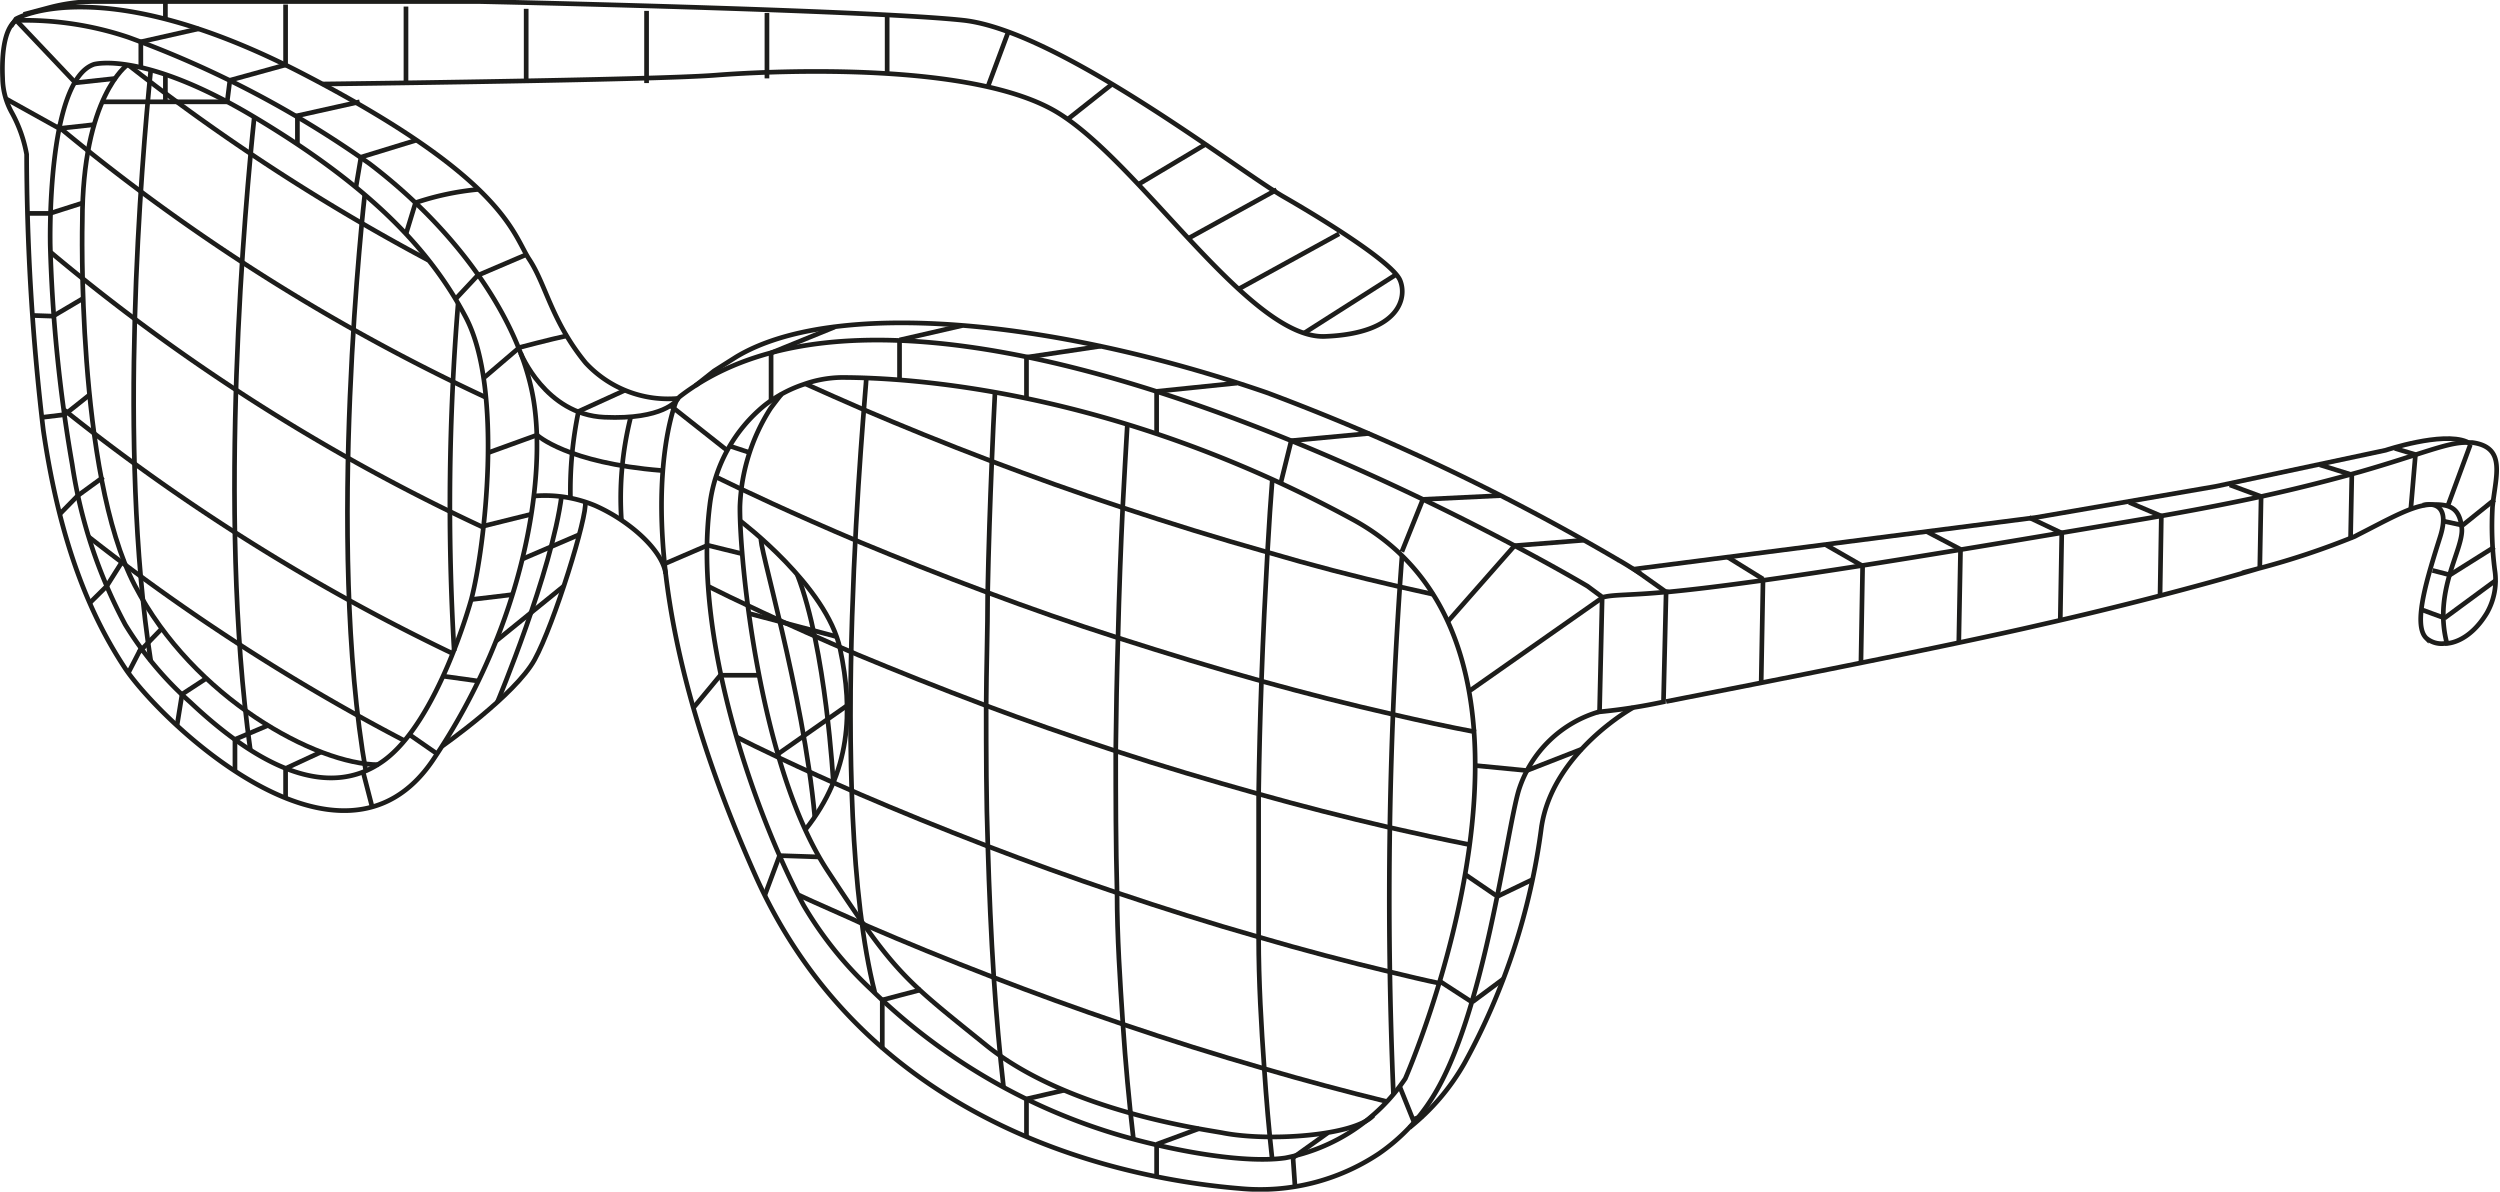 <svg id="Слой_1" data-name="Слой 1" xmlns="http://www.w3.org/2000/svg" viewBox="0 0 133.32 63.55"><defs><style>.cls-1{fill:none;stroke:#1d1d1b;stroke-miterlimit:10;stroke-width:0.25px;}</style></defs><path class="cls-1" d="M107.48,94a6.36,6.36,0,0,0-4.34,4.21c-.67,2.26-1.84,12-4.6,16.38a10.13,10.13,0,0,1-2.87,3,11.42,11.42,0,0,1-7.4,1.85c-5.71-.47-19.73-3-25.84-16.7-7-15.69-4.77-23.76-4.26-25.18a.81.81,0,0,1,.26-.37c13.75-10.54,48.38,10.13,48.38,10.13l.81.6" transform="translate(-22.15 -56.06)"/><path class="cls-1" d="M109.25,93.79s-4.32,2.38-4.9,6.4a35.61,35.61,0,0,1-4.11,12.58,11.92,11.92,0,0,1-2.92,3.42" transform="translate(-22.15 -56.06)"/><path class="cls-1" d="M60,83a8.13,8.13,0,0,1,2.93-5.33A7,7,0,0,1,65,76.56a6.29,6.29,0,0,1,2-.37c3.57,0,14.49.61,27.3,7.58s2.79,29.81,2.79,29.81a10,10,0,0,1-6.4,4.23c-2,.29-5.56-.27-8.73-1.18a31.75,31.75,0,0,1-13.34-7.79A20,20,0,0,1,65,104.33C62.73,100.13,59.06,90.49,60,83Z" transform="translate(-22.15 -56.06)"/><path class="cls-1" d="M109.63,86.64s-1-.63-1.13-.69A120,120,0,0,0,89.71,77c-11.61-4-23.18-5-28.31-1.9l-1.17.74-1,.79" transform="translate(-22.15 -56.06)"/><path class="cls-1" d="M151.36,83s1.59-.45.92,1.68-1.48,4.67-.75,5.4a1.26,1.26,0,0,0,1.16.26" transform="translate(-22.15 -56.06)"/><path class="cls-1" d="M95.39,115.54c-1,1.09-5.54,1.41-8,.94-.89-.18-8.24-1.12-12.65-4.68s-4.84-3.79-8.46-9.31-4.7-16.55-4.67-19.43a10.41,10.41,0,0,1,1.63-5.22s.39-.53.59-.76" transform="translate(-22.15 -56.06)"/><path class="cls-1" d="M49.91,74.88s1.32,3.29,4.47,3.43,3.86-.91,3.86-.91" transform="translate(-22.15 -56.06)"/><path class="cls-1" d="M50.66,82.51a6.92,6.92,0,0,1,3.22.51c1.84.81,3.6,2.38,3.77,3.64" transform="translate(-22.15 -56.06)"/><path class="cls-1" d="M58.38,77.3a6,6,0,0,1-5-1.89c-1.82-2.23-2.11-4.16-3-5.51S49.1,65.59,38.32,60,23,57.07,23,57.07l-.27.4" transform="translate(-22.15 -56.06)"/><path class="cls-1" d="M23,57.15a17.33,17.33,0,0,1,6,.9A54.18,54.18,0,0,1,41.87,64.8c4.72,3.59,8,8.33,8.72,12.51s-.44,12-5.35,19.28-14.62-2.17-16.43-4.91S25.35,85.11,24.46,79a126,126,0,0,1-.89-14.71,7.26,7.26,0,0,0-.77-2.19,3.9,3.9,0,0,1-.51-1.86C22.24,59.11,22.33,57.63,23,57.15Z" transform="translate(-22.15 -56.06)"/><path class="cls-1" d="M27.16,59.49s2.59-.75,8.53,2.8S45,69.18,47,73s1,12.28.29,15c0,0-1.78,6.55-4.7,8.64S36,97,32.3,93.51a18.23,18.23,0,0,1-3.47-4.14A26.36,26.36,0,0,1,26,80.82a80.94,80.94,0,0,1-1.17-11.64S24.61,60.37,27.16,59.49Z" transform="translate(-22.15 -56.06)"/><path class="cls-1" d="M45.73,95.85s3.89-2.72,4.93-4.61,2.84-7.7,2.7-8.42" transform="translate(-22.15 -56.06)"/><path class="cls-1" d="M42.34,96.84c-3.31,0-9.87-3.54-13-9.56s-2.8-19.43-2.8-19.43c0-6.65,2.4-8.33,2.4-8.33" transform="translate(-22.15 -56.06)"/><path class="cls-1" d="M39.36,60.54S57,60.33,60.3,60.07s13.83-.71,18.26,2S88.8,74.16,92.81,74s4.39-2.09,4-3S93,67.93,90.6,66.55s-12-8.86-17.09-9.41-25.87-1-25.87-1H27.27a9.66,9.66,0,0,0-2.51.33l-1.35.36" transform="translate(-22.15 -56.06)"/><line class="cls-1" x1="12.12" y1="5.43" x2="5.51" y2="5.43"/><path class="cls-1" d="M33,94.16" transform="translate(-22.15 -56.06)"/><path class="cls-1" d="M35.29,62.06" transform="translate(-22.15 -56.06)"/><path class="cls-1" d="M26.63,83.85" transform="translate(-22.15 -56.06)"/><path class="cls-1" d="M41.6,66.45s-2.12,18.44.07,30.8" transform="translate(-22.15 -56.06)"/><path class="cls-1" d="M35.5,96.06c-1.79-12.75-.25-29.38.21-33.76" transform="translate(-22.15 -56.06)"/><path class="cls-1" d="M46.37,90.78a132.63,132.63,0,0,1,.21-18.54" transform="translate(-22.15 -56.06)"/><path class="cls-1" d="M30.19,59.79c-.49,4.91-1.78,20.12,0,31.52h0" transform="translate(-22.15 -56.06)"/><path class="cls-1" d="M25.18,62.74A104.66,104.66,0,0,0,48.12,77.28" transform="translate(-22.15 -56.06)"/><path class="cls-1" d="M29,59.53A108.74,108.74,0,0,0,45,69.94" transform="translate(-22.15 -56.06)"/><path class="cls-1" d="M24.86,69.52A104.65,104.65,0,0,0,48,84.22" transform="translate(-22.15 -56.06)"/><path class="cls-1" d="M25.57,77.92a107.49,107.49,0,0,0,20.74,13" transform="translate(-22.15 -56.06)"/><path class="cls-1" d="M26.88,84.69h0A109.07,109.07,0,0,0,43.74,95.57" transform="translate(-22.15 -56.06)"/><path class="cls-1" d="M60.34,81.5c1.33.65,4,1.92,7.69,3.48h0c2,.83,4.26,1.74,6.79,2.68,2.14.8,4.46,1.62,7,2.43s5,1.57,7.67,2.31c2.24.62,4.58,1.22,7,1.77,1.43.33,2.89.65,4.37.93" transform="translate(-22.15 -56.06)"/><path class="cls-1" d="M65.1,76.53c.93.42,2,.89,3.17,1.4,1.94.83,4.21,1.76,6.77,2.73h0c2.14.81,4.47,1.65,7,2.48h0c2.43.8,5,1.61,7.74,2.38h0q3.39,1,7,1.83l1.83.41h0" transform="translate(-22.15 -56.06)"/><path class="cls-1" d="M59.92,87.33c1.12.56,3.93,1.93,8,3.66h0c2,.83,4.26,1.74,6.79,2.69,2.14.8,4.45,1.61,6.91,2.42s5,1.56,7.64,2.3c2.24.63,4.58,1.23,7,1.79,1.41.32,2.83.63,4.28.92" transform="translate(-22.15 -56.06)"/><path class="cls-1" d="M61.44,95.37c.93.47,3.24,1.61,6.62,3.07,1.93.83,4.2,1.76,6.77,2.75,2.11.81,4.42,1.65,6.89,2.48s4.92,1.61,7.59,2.37h0q3.42,1,7.1,1.88c.83.2,1.66.4,2.52.58" transform="translate(-22.15 -56.06)"/><path class="cls-1" d="M64.74,103.79c1,.47,2.26,1,3.71,1.67,1.9.82,4.15,1.75,6.7,2.73,2.1.81,4.4,1.65,6.88,2.49s4.91,1.61,7.58,2.38c2.09.61,4.27,1.2,6.52,1.75" transform="translate(-22.15 -56.06)"/><path class="cls-1" d="M96.92,85.66a246.92,246.92,0,0,0-.46,28.79" transform="translate(-22.15 -56.06)"/><path class="cls-1" d="M90,81.62c-.08,1-.17,2.32-.26,3.91h0c-.11,2-.23,4.29-.32,6.87-.07,1.89-.12,3.92-.15,6,0,2.49,0,5.07,0,7.64h0c0,2.37.14,4.73.3,7,.11,1.66.25,3.27.42,4.82" transform="translate(-22.15 -56.06)"/><path class="cls-1" d="M82.27,78.67c-.08,1.32-.16,2.82-.25,4.47h0c-.1,2.1-.19,4.45-.25,6.94-.06,1.93-.1,4-.12,6,0,2.47,0,5,.07,7.57,0,2.36.16,4.72.31,7,.14,2.11.33,4.16.56,6.12" transform="translate(-22.15 -56.06)"/><path class="cls-1" d="M75.21,77c-.06,1.15-.12,2.4-.17,3.7h0c-.09,2.18-.17,4.53-.22,7,0,2-.07,4-.08,6,0,2.47,0,5,.09,7.51.07,2.36.17,4.71.32,7,.13,2,.31,4,.52,5.85" transform="translate(-22.15 -56.06)"/><path class="cls-1" d="M68.35,76.21c0,.56-2.17,22.45.45,32.77h0" transform="translate(-22.15 -56.06)"/><line class="cls-1" x1="94.02" y1="30.82" x2="93.92" y2="36.41"/><line class="cls-1" x1="99.33" y1="30.16" x2="99.24" y2="35.35"/><line class="cls-1" x1="104.55" y1="29.34" x2="104.46" y2="34.19"/><polyline class="cls-1" points="109.87 33.12 109.87 33.08 109.95 28.41"/><line class="cls-1" x1="115.26" y1="27.51" x2="115.19" y2="31.77"/><line class="cls-1" x1="120.58" y1="26.48" x2="120.51" y2="30.31"/><line class="cls-1" x1="125.42" y1="25.21" x2="125.35" y2="28.76"/><line class="cls-1" x1="128.56" y1="27.18" x2="128.81" y2="24.26"/><line class="cls-1" x1="35.75" y1="21.63" x2="38.79" y2="24.03"/><line class="cls-1" x1="35.48" y1="30.05" x2="37.71" y2="29.09"/><line class="cls-1" x1="36.94" y1="37.79" x2="38.44" y2="35.98"/><line class="cls-1" x1="68.99" y1="61.71" x2="70.81" y2="60.41"/><line class="cls-1" x1="61.68" y1="61.02" x2="63.96" y2="60.18"/><line class="cls-1" x1="54.76" y1="58.6" x2="56.75" y2="58.14"/><line class="cls-1" x1="47.07" y1="53.32" x2="49.12" y2="52.78"/><line class="cls-1" x1="41.59" y1="45.63" x2="43.71" y2="45.7"/><line class="cls-1" x1="38.45" y1="36.01" x2="40.51" y2="36.01"/><line class="cls-1" x1="37.7" y1="29.07" x2="39.61" y2="29.54"/><line class="cls-1" x1="38.93" y1="23.79" x2="39.99" y2="24.14"/><line class="cls-1" x1="8.82" y1="1" x2="8.82" y2="0.13"/><line class="cls-1" x1="8.82" y1="5.43" x2="8.82" y2="3.97"/><line class="cls-1" x1="21.65" y1="4.42" x2="21.65" y2="0.35"/><line class="cls-1" x1="28.06" y1="4.31" x2="28.06" y2="0.47"/><line class="cls-1" x1="34.48" y1="4.43" x2="34.48" y2="0.58"/><line class="cls-1" x1="40.9" y1="4.18" x2="40.9" y2="0.69"/><line class="cls-1" x1="47.31" y1="3.94" x2="47.31" y2="0.8"/><line class="cls-1" x1="52.67" y1="4.65" x2="53.77" y2="1.7"/><line class="cls-1" x1="56.9" y1="6.39" x2="59.3" y2="4.49"/><line class="cls-1" x1="60.66" y1="9.86" x2="64.28" y2="7.7"/><line class="cls-1" x1="66.04" y1="15.42" x2="71.41" y2="12.47"/><polyline class="cls-1" points="68.08 10.12 67.95 10.19 63.34 12.73"/><path class="cls-1" d="M90.38,73.29" transform="translate(-22.15 -56.06)"/><line class="cls-1" x1="69.55" y1="17.76" x2="74.42" y2="14.66"/><line class="cls-1" x1="0.87" y1="1.09" x2="3.99" y2="4.38"/><line class="cls-1" x1="0.32" y1="5.27" x2="3.16" y2="6.85"/><line class="cls-1" x1="1.39" y1="11.38" x2="2.66" y2="11.38"/><line class="cls-1" x1="1.66" y1="16.82" x2="2.83" y2="16.86"/><line class="cls-1" x1="6.84" y1="35.89" x2="7.51" y2="34.59"/><line class="cls-1" x1="12.53" y1="41.16" x2="12.53" y2="39.45"/><line class="cls-1" x1="19.84" y1="43.01" x2="19.37" y2="41.19"/><line class="cls-1" x1="23.31" y1="40.2" x2="21.81" y2="39.16"/><line class="cls-1" x1="25.51" y1="36.32" x2="23.57" y2="36.05"/><line class="cls-1" x1="27.33" y1="31.71" x2="25.15" y2="31.97"/><line class="cls-1" x1="28.34" y1="27.42" x2="25.8" y2="28.05"/><path class="cls-1" d="M48.19,80.2l2.6-.94s1.6,1.49,6.63,1.89" transform="translate(-22.15 -56.06)"/><path class="cls-1" d="M48,76.17l1.85-1.58s1.62-.43,2.6-.64" transform="translate(-22.15 -56.06)"/><line class="cls-1" x1="25.48" y1="14.68" x2="24.31" y2="15.93"/><path class="cls-1" d="M43.8,68.54l.51-1.67a14.83,14.83,0,0,1,3.35-.71" transform="translate(-22.15 -56.06)"/><polyline class="cls-1" points="18.98 9.99 19.25 8.38 22.22 7.47"/><polyline class="cls-1" points="15.86 7.69 15.86 6.17 19.18 5.43"/><polyline class="cls-1" points="12.12 5.39 12.26 4.28 15.23 3.46 15.23 0.24"/><polyline class="cls-1" points="7.51 3.52 7.51 2.23 10.61 1.53"/><line class="cls-1" x1="3.97" y1="4.42" x2="6.19" y2="4.18"/><line class="cls-1" x1="3.16" y1="6.85" x2="5.08" y2="6.64"/><line class="cls-1" x1="2.66" y1="11.38" x2="4.45" y2="10.81"/><line class="cls-1" x1="2.83" y1="16.86" x2="4.42" y2="15.92"/><polyline class="cls-1" points="4.82 21.02 3.45 22.11 2.22 22.26"/><polyline class="cls-1" points="5.51 25.44 4.15 26.43 3.18 27.42"/><polyline class="cls-1" points="6.61 29.8 5.69 31.26 4.74 32.2"/><line class="cls-1" x1="8.64" y1="33.51" x2="7.41" y2="34.78"/><polyline class="cls-1" points="11.01 36.17 9.71 37.02 9.44 38.69"/><line class="cls-1" x1="14.3" y1="38.68" x2="12.53" y2="39.43"/><polyline class="cls-1" points="17.13 40.1 15.23 40.98 15.23 42.53"/><line class="cls-1" x1="27.86" y1="29.81" x2="30.89" y2="28.51"/><line class="cls-1" x1="26.46" y1="34.18" x2="30.06" y2="31.26"/><path class="cls-1" d="M48.68,93.49s2.9-6.93,3.42-11" transform="translate(-22.15 -56.06)"/><line class="cls-1" x1="25.51" y1="14.67" x2="28.06" y2="13.58"/><path class="cls-1" d="M55.29,83.8a17.77,17.77,0,0,1,.49-5.48" transform="translate(-22.15 -56.06)"/><path class="cls-1" d="M52.57,82.62A20.73,20.73,0,0,1,53,78l2.48-1.13" transform="translate(-22.15 -56.06)"/><path class="cls-1" d="M111,87.63c-2,.19-2.8.12-3.41.29l-.14,6.1a29.77,29.77,0,0,0,3.41-.53Z" transform="translate(-22.15 -56.06)"/><path class="cls-1" d="M111,87.63l-1.72-1.22,21.41-2.75L140.3,82l9.07-1.93s3-1,4.31-.46l.22.12" transform="translate(-22.15 -56.06)"/><path class="cls-1" d="M111,93.47c5.41-1.06,15-2.94,20-4.1,4.15-.94,8.4-2.05,11.62-3a42.07,42.07,0,0,0,5.1-1.7l.23-.12c1.56-.79,2.86-1.55,3.82-1.58s1.53.1,1.66,1.23-1.54,3.33-.79,6.17c0,0,1.15,0,2.13-1.62a3.53,3.53,0,0,0,.42-2.3,18.62,18.62,0,0,1-.12-3.36c.17-1.67.75-3.18-1.08-3.43l-.36,0c-1,0-2.45.65-5.62,1.56-1.4.39-3.13.85-5.33,1.33-1.7.37-3.68.75-6,1.15-9.5,1.6-20.1,3.42-25.71,3.94" transform="translate(-22.15 -56.06)"/><line class="cls-1" x1="130.55" y1="26.94" x2="131.74" y2="23.71"/><path class="cls-1" d="M61.64,83.85s4.6,3.47,5.31,6.81.57,6.59-1.84,9.63" transform="translate(-22.15 -56.06)"/><line class="cls-1" x1="131.33" y1="28.01" x2="133.02" y2="26.65"/><line class="cls-1" x1="130.65" y1="30.66" x2="133.02" y2="29.17"/><line class="cls-1" x1="130.35" y1="32.97" x2="133.12" y2="30.93"/><line class="cls-1" x1="131.31" y1="28.01" x2="130.29" y2="27.79"/><line class="cls-1" x1="130.65" y1="30.66" x2="129.72" y2="30.42"/><line class="cls-1" x1="130.36" y1="32.96" x2="129.13" y2="32.51"/><line class="cls-1" x1="125.36" y1="25.3" x2="123.71" y2="24.79"/><polyline class="cls-1" points="128.84 24.25 127.71 23.91 127.7 23.91"/><line class="cls-1" x1="120.59" y1="26.48" x2="118.91" y2="25.86"/><line class="cls-1" x1="115.26" y1="27.52" x2="113.54" y2="26.79"/><line class="cls-1" x1="109.98" y1="28.44" x2="108.21" y2="27.6"/><line class="cls-1" x1="104.56" y1="29.3" x2="102.75" y2="28.35"/><line class="cls-1" x1="99.29" y1="30.16" x2="97.34" y2="29.04"/><line class="cls-1" x1="94.02" y1="30.88" x2="92.13" y2="29.71"/><polyline class="cls-1" points="74.65 57.96 75.35 59.7 75.88 59.51"/><line class="cls-1" x1="74.76" y1="29.42" x2="75.88" y2="26.63"/><line class="cls-1" x1="69.06" y1="63.27" x2="68.95" y2="61.68"/><line class="cls-1" x1="68.3" y1="25.76" x2="68.86" y2="23.5"/><line class="cls-1" x1="61.68" y1="62.72" x2="61.68" y2="61.04"/><line class="cls-1" x1="61.68" y1="23.11" x2="61.68" y2="20.87"/><line class="cls-1" x1="54.74" y1="60.61" x2="54.74" y2="58.6"/><line class="cls-1" x1="54.74" y1="21.22" x2="54.74" y2="19.03"/><line class="cls-1" x1="47.05" y1="55.95" x2="47.05" y2="53.3"/><line class="cls-1" x1="47.97" y1="20.24" x2="47.97" y2="18.13"/><line class="cls-1" x1="40.79" y1="47.73" x2="41.58" y2="45.61"/><line class="cls-1" x1="41.12" y1="21.4" x2="41.12" y2="18.82"/><line class="cls-1" x1="84.45" y1="28.81" x2="80.77" y2="29.1"/><line class="cls-1" x1="51.32" y1="17.36" x2="47.97" y2="18.13"/><line class="cls-1" x1="44.51" y1="17.44" x2="41.12" y2="18.82"/><line class="cls-1" x1="80.01" y1="26.43" x2="75.87" y2="26.63"/><line class="cls-1" x1="73.04" y1="23.11" x2="68.86" y2="23.5"/><line class="cls-1" x1="65.96" y1="20.43" x2="61.68" y2="20.87"/><line class="cls-1" x1="58.7" y1="18.46" x2="54.75" y2="19.05"/><line class="cls-1" x1="77.23" y1="33.12" x2="80.77" y2="29.1"/><line class="cls-1" x1="78.4" y1="36.82" x2="85.47" y2="31.86"/><line class="cls-1" x1="81.5" y1="41.1" x2="78.63" y2="40.82"/><line class="cls-1" x1="79.77" y1="47.75" x2="78.1" y2="46.61"/><line class="cls-1" x1="78.48" y1="53.43" x2="76.8" y2="52.34"/><line class="cls-1" x1="81.43" y1="41.09" x2="84.35" y2="39.95"/><line class="cls-1" x1="79.84" y1="47.81" x2="81.69" y2="46.92"/><line class="cls-1" x1="78.52" y1="53.43" x2="80.19" y2="52.19"/><line class="cls-1" x1="39.96" y1="32.72" x2="44.61" y2="33.95"/><line class="cls-1" x1="41.5" y1="40.2" x2="45.17" y2="37.63"/><path class="cls-1" d="M62.75,84.78C62.48,84.72,65,93,65.6,99.62" transform="translate(-22.15 -56.06)"/><path class="cls-1" d="M66.59,97.79s-.39-7.16-1.92-11.08" transform="translate(-22.15 -56.06)"/></svg>